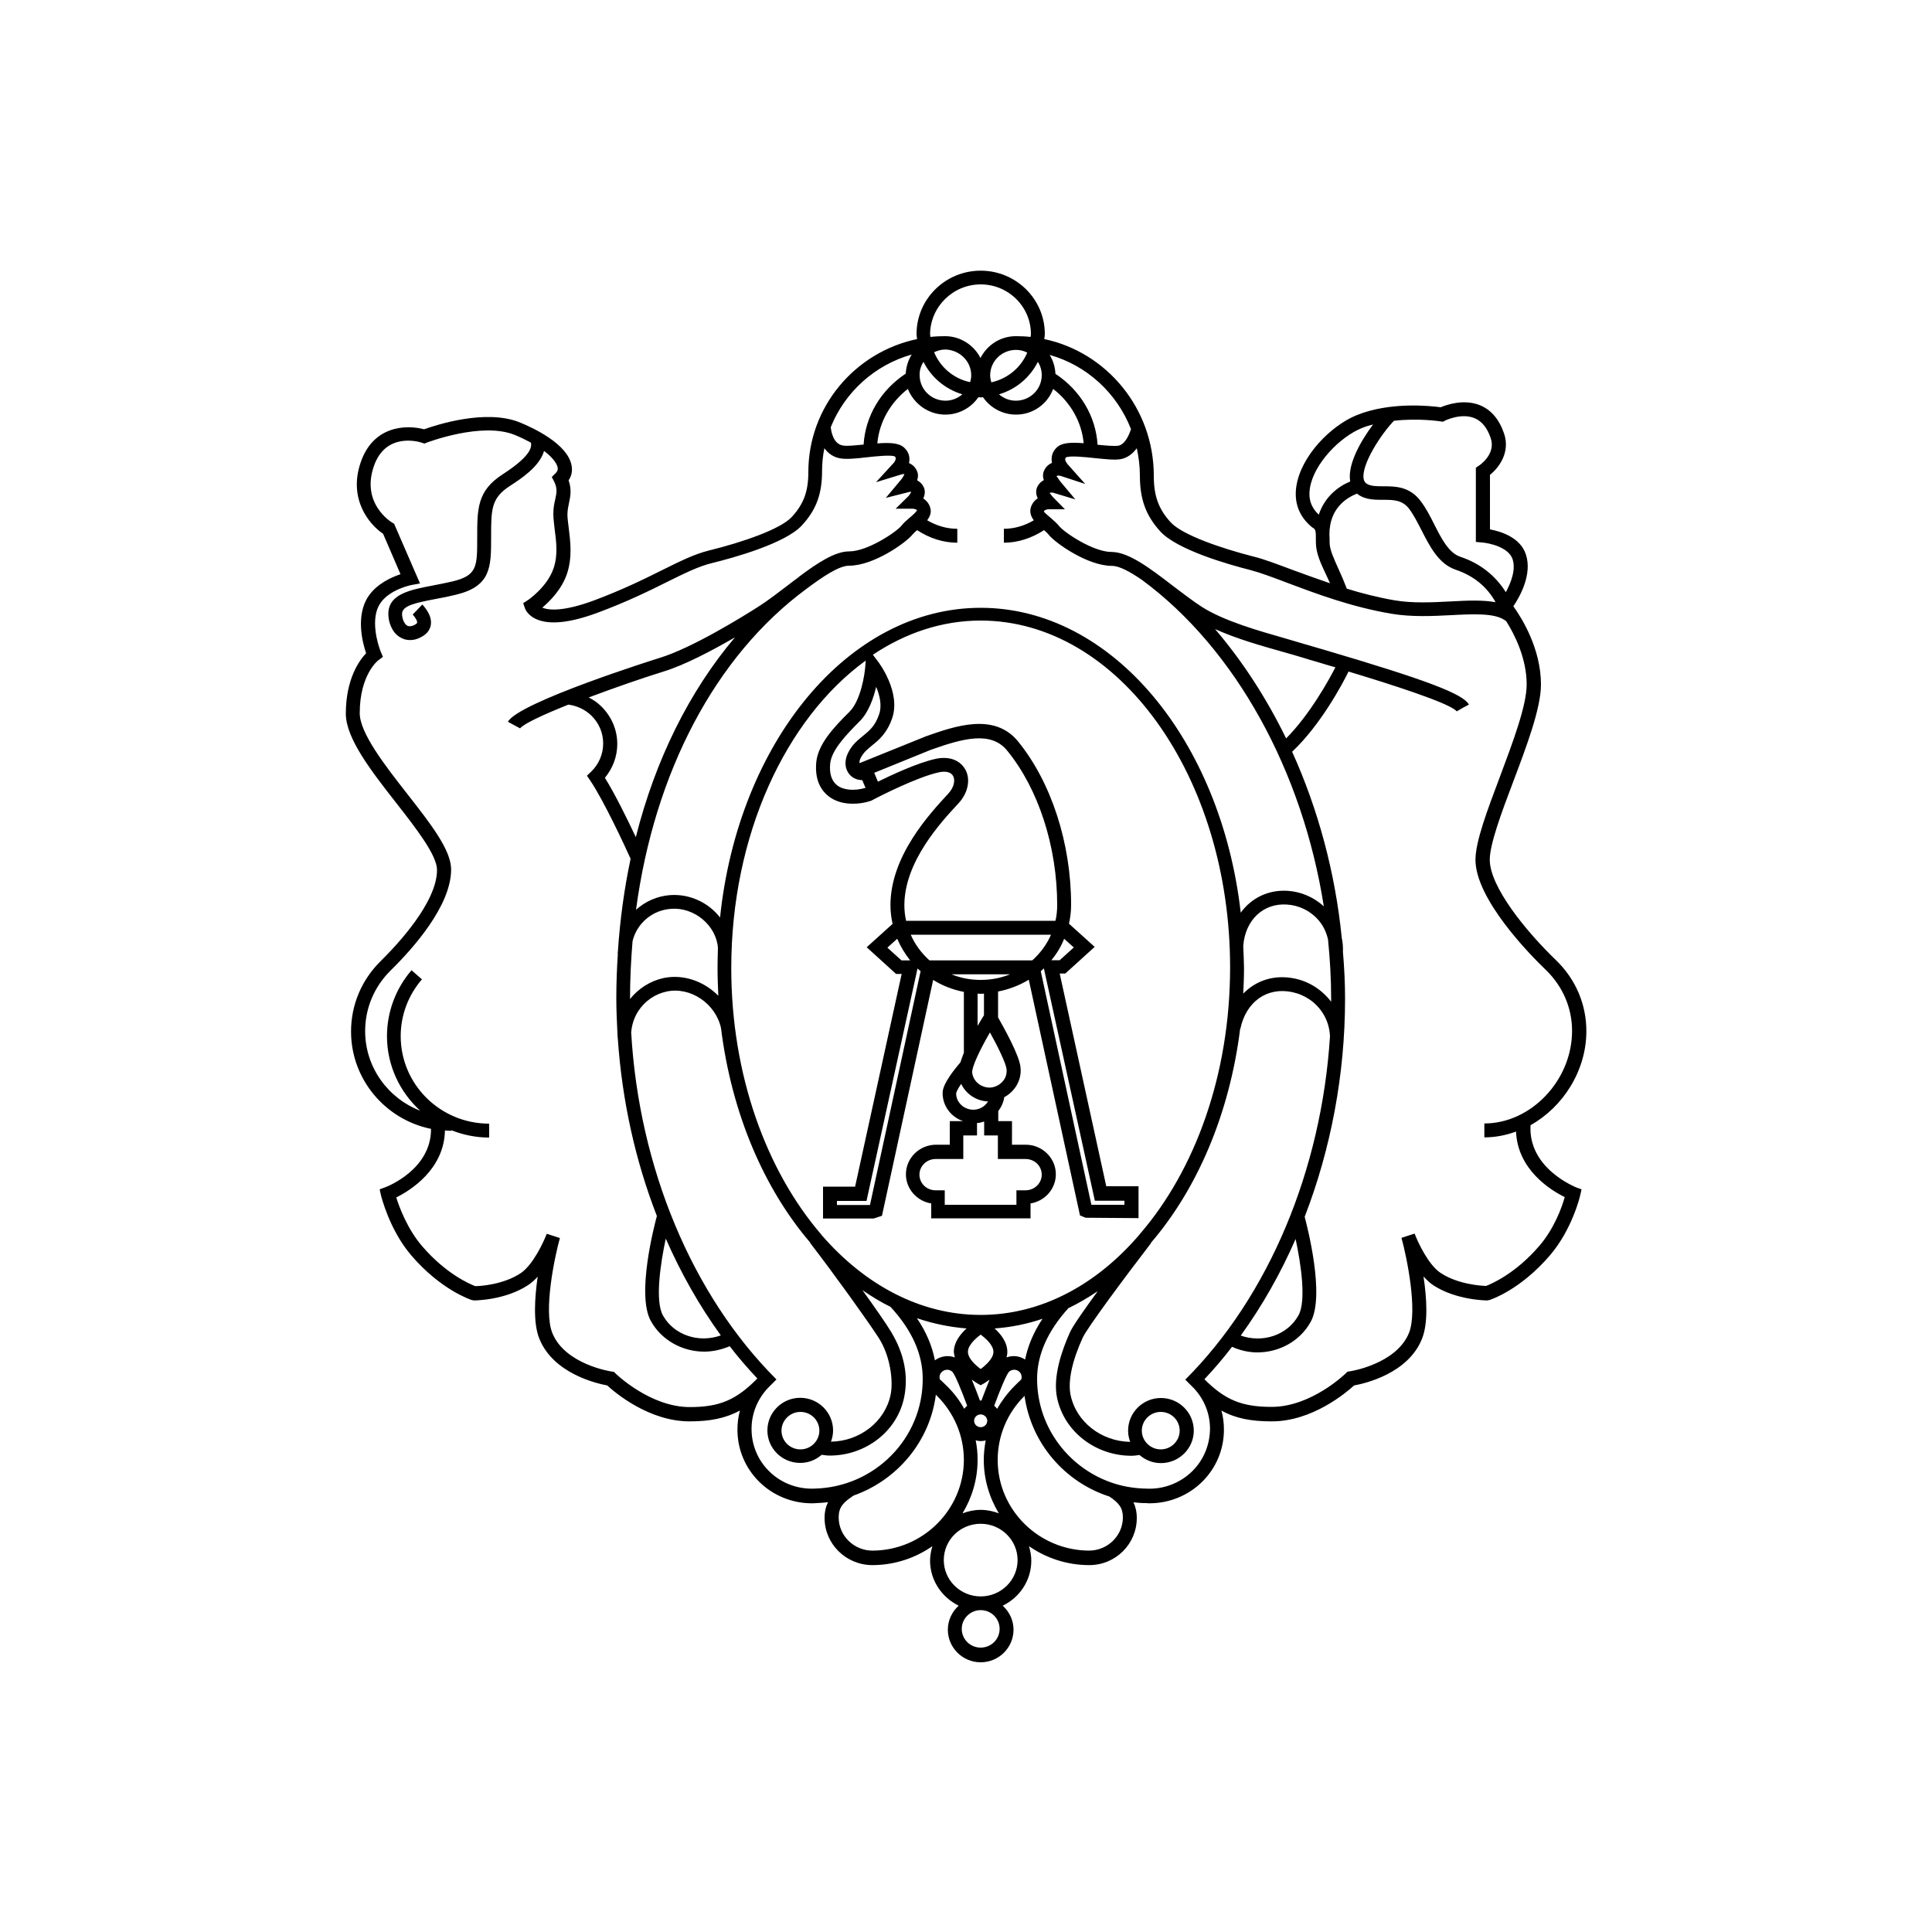 <?xml version="1.0" encoding="utf-8"?>
<!-- Generator: Adobe Illustrator 28.2.0, SVG Export Plug-In . SVG Version: 6.00 Build 0)  -->
<svg version="1.1" id="Warstwa_1" xmlns="http://www.w3.org/2000/svg" xmlns:xlink="http://www.w3.org/1999/xlink" x="0px" y="0px"
	 viewBox="0 0 100 100" style="enable-background:new 0 0 100 100;" xml:space="preserve">
<path d="M79.22,58.24c1.68-0.94,2.89-2.82,2.89-4.87c0-1.38-0.55-2.68-1.56-3.66c-1.59-1.53-3.44-3.82-3.44-5.21
	c0-0.81,0.61-2.45,1.21-4.03c0.71-1.88,1.44-3.82,1.44-5.04c0-1.88-1.02-3.48-1.43-4.05c0.33-0.48,0.99-1.65,0.65-2.68
	c-0.29-0.9-1.33-1.2-1.86-1.3v-2.82c0.47-0.38,1.06-1.17,0.73-2.14c-0.25-0.74-0.68-1.24-1.26-1.47c-0.83-0.33-1.71-0.02-2.02,0.11
	c-0.51-0.07-2.61-0.3-4.35,0.41c-1.31,0.53-2.87,2.08-3.12,3.67c-0.13,0.84,0.13,1.57,0.81,2.13c0.2,0.12,0.2,0.12,0.2,0.79
	c0,0.53,0.24,1.06,0.53,1.67c0.07,0.14,0.13,0.29,0.2,0.44c-0.7-0.24-1.36-0.48-1.96-0.7c-0.78-0.29-1.45-0.55-1.99-0.68
	c-1.68-0.43-3.7-1.12-4.3-1.78c-0.63-0.69-0.87-1.37-0.87-2.41c0-3.48-2.44-6.39-5.67-7.07c0.01-0.09,0.03-0.17,0.03-0.26
	c0-1.81-1.49-3.28-3.32-3.28s-3.32,1.47-3.32,3.28c0,0.09,0.02,0.17,0.03,0.26c-3.21,0.67-5.63,3.5-5.63,6.88
	c0,1-0.24,1.66-0.86,2.33c-0.59,0.64-2.6,1.32-4.27,1.73c-0.78,0.19-1.53,0.57-2.48,1.04c-0.9,0.45-2.02,1-3.49,1.55
	c-1.54,0.57-2.33,0.52-2.67,0.37c0.39-0.33,1.01-0.95,1.28-1.76c0.28-0.85,0.17-1.68,0.09-2.34c-0.03-0.26-0.07-0.51-0.07-0.71
	c0-0.22,0.04-0.41,0.08-0.6c0.07-0.33,0.15-0.7-0.02-1.18c0.16-0.23,0.21-0.5,0.15-0.79c-0.22-1.09-1.93-1.9-2.66-2.2
	c-1.77-0.73-4.38,0.14-4.97,0.35c-0.93-0.25-2.65-0.19-3.29,1.74c-0.63,1.87,0.44,3.18,1.17,3.67l0.9,2.09
	c-0.47,0.16-1.22,0.49-1.66,1.14c-0.67,1-0.31,2.4-0.12,2.95c-0.36,0.38-1.05,1.34-1.05,3.13c0,1.28,1.32,2.97,2.6,4.61
	c1.05,1.34,2.12,2.72,2.12,3.48c0,1.67-2.04,3.85-2.91,4.71c-0.99,0.97-1.54,2.27-1.54,3.65c0,2.48,1.78,4.56,4.14,5.04
	c0.01,2.1-2.26,2.98-2.36,3.02l-0.3,0.11l0.07,0.31c0.02,0.07,0.43,1.77,1.56,3.1c1.54,1.8,3.08,2.3,3.14,2.32l0.11,0.02
	c0.07,0,1.61-0.01,2.8-0.79c0.18-0.12,0.35-0.27,0.5-0.44c-0.16,1.12-0.24,2.42,0.09,3.22c0.73,1.8,2.97,2.31,3.51,2.41
	c0.4,0.37,2.16,1.86,4.26,1.86c1.07,0,1.86-0.16,2.61-0.56c-0.09,0.32-0.13,0.65-0.13,0.99c0,1.02,0.4,1.98,1.13,2.7
	c0.72,0.71,1.7,1.11,2.71,1.11v0h0.01h0c0.08,0,0.15,0,0.23-0.01v0c0.21-0.01,0.41-0.02,0.61-0.05c-0.11,0.22-0.18,0.49-0.18,0.82
	c0,1.34,1.1,2.43,2.46,2.44v0h0.01h0v0c1.16,0,2.23-0.37,3.11-0.98c-0.07,0.24-0.12,0.49-0.12,0.75c0,1.02,0.61,1.9,1.48,2.33
	c-0.34,0.31-0.56,0.75-0.56,1.24c0,0.93,0.76,1.69,1.7,1.69c0.94,0,1.7-0.76,1.7-1.69c0-0.49-0.22-0.93-0.56-1.24
	c0.87-0.42,1.48-1.3,1.48-2.33c0-0.26-0.05-0.51-0.12-0.75c0.88,0.61,1.96,0.98,3.12,0.98c1.36,0,2.46-1.09,2.46-2.44
	c0-0.33-0.07-0.59-0.17-0.81c0.2,0.02,0.4,0.04,0.6,0.04v0c0.02,0,0.05,0,0.07,0c0.03,0,0.06,0.01,0.1,0.01v0c0.02,0,0.04,0,0.06,0
	c1.02,0,2-0.4,2.72-1.11c0.73-0.72,1.13-1.68,1.13-2.7c0-0.34-0.04-0.67-0.13-0.99c0.74,0.41,1.54,0.56,2.61,0.56
	c2.1,0,3.85-1.49,4.26-1.86c0.55-0.1,2.79-0.61,3.51-2.41c0.33-0.81,0.25-2.11,0.08-3.23c0.16,0.17,0.32,0.33,0.5,0.45
	c1.19,0.78,2.74,0.79,2.8,0.79l0.11-0.02c0.07-0.02,1.6-0.52,3.14-2.32c1.13-1.32,1.55-3.03,1.56-3.1l0.07-0.31l-0.3-0.11
	C81.54,61.43,79.09,60.48,79.22,58.24z M74.56,21.81l0.12,0.02l0.1-0.05c0.01-0.01,0.84-0.42,1.53-0.14
	c0.38,0.15,0.67,0.5,0.85,1.04c0.28,0.82-0.57,1.4-0.61,1.42l-0.16,0.11l0,3.84l0.33,0.03c0.37,0.03,1.36,0.24,1.57,0.86
	c0.18,0.54-0.08,1.22-0.35,1.71c-0.54-0.86-1.33-1.49-2.35-1.83c-0.6-0.2-0.97-0.92-1.36-1.69c-0.21-0.42-0.43-0.85-0.71-1.21
	c-0.57-0.75-1.32-0.75-1.92-0.75c-0.31,0-0.61,0-0.82-0.11c-0.12-0.06-0.17-0.14-0.2-0.28c-0.12-0.75,0.92-2.33,1.57-3
	C73.43,21.63,74.54,21.81,74.56,21.81z M68.26,26.64c-0.39-0.36-0.55-0.81-0.46-1.37c0.2-1.28,1.57-2.66,2.68-3.11
	c0.19-0.08,0.39-0.14,0.59-0.19c-0.62,0.83-1.32,2.04-1.19,2.91c0,0.01,0.01,0.02,0.01,0.04C69.28,25.17,68.57,25.7,68.26,26.64z
	 M68.82,28.08c0-0.16,0-0.3-0.01-0.42h0c0-1.39,0.94-1.92,1.43-2.11c0.06,0.05,0.13,0.1,0.21,0.14c0.36,0.18,0.76,0.18,1.14,0.18
	c0.53,0,0.99,0,1.35,0.47c0.23,0.31,0.43,0.7,0.64,1.11c0.44,0.86,0.89,1.74,1.77,2.04c0.92,0.31,1.62,0.88,2.06,1.68
	c-0.65-0.12-1.45-0.09-2.33-0.04c-0.97,0.05-1.98,0.1-2.91-0.06c-0.86-0.15-1.68-0.36-2.46-0.6c-0.14-0.37-0.29-0.72-0.43-1.02
	C69.04,28.91,68.82,28.45,68.82,28.08z M58.54,22.21c-0.09,0.29-0.31,0.8-0.66,0.86c-0.22,0.03-0.65-0.01-1.07-0.05
	c-0.09-1.47-0.89-2.82-2.18-3.67c-0.02-0.36-0.12-0.69-0.3-0.98C56.25,18.91,57.81,20.34,58.54,22.21z M53.92,19.42
	c0,0.73-0.6,1.32-1.34,1.32c-0.34,0-0.64-0.13-0.87-0.33c0.88-0.26,1.6-0.87,2.01-1.68C53.85,18.93,53.92,19.17,53.92,19.42z
	 M51.31,19.79c-0.03-0.12-0.06-0.24-0.06-0.36c0-0.73,0.6-1.32,1.34-1.32c0.21,0,0.4,0.05,0.58,0.14
	C52.85,19.02,52.16,19.6,51.31,19.79z M50.76,14.72c1.43,0,2.6,1.15,2.6,2.57c0,0.05-0.01,0.1-0.02,0.15
	c-0.25-0.03-0.5-0.04-0.76-0.04c-0.8,0-1.49,0.46-1.83,1.13c-0.34-0.66-1.03-1.13-1.83-1.13c-0.26,0-0.51,0.01-0.76,0.04
	c0-0.05-0.02-0.1-0.02-0.15C48.16,15.87,49.33,14.72,50.76,14.72z M50.27,19.42c0,0.13-0.02,0.25-0.06,0.36
	c-0.85-0.18-1.54-0.77-1.86-1.55c0.18-0.08,0.37-0.14,0.58-0.14C49.67,18.11,50.27,18.7,50.27,19.42z M47.8,18.73
	c0.4,0.8,1.12,1.41,2.01,1.68c-0.23,0.2-0.54,0.33-0.87,0.33c-0.74,0-1.34-0.59-1.34-1.32C47.59,19.17,47.67,18.93,47.8,18.73z
	 M48.93,21.46c0.71,0,1.34-0.36,1.71-0.9c0.04,0,0.08,0.01,0.12,0.01s0.08-0.01,0.12-0.01c0.37,0.54,1,0.9,1.71,0.9
	c0.88,0,1.63-0.55,1.92-1.33c0.91,0.7,1.48,1.72,1.58,2.81c-0.67-0.05-1.13-0.03-1.39,0.22c-0.26,0.24-0.3,0.53-0.25,0.8
	c-0.19,0.08-0.35,0.22-0.44,0.48c-0.04,0.13-0.03,0.28,0.02,0.41c-0.13,0.07-0.25,0.17-0.33,0.33c-0.11,0.21-0.07,0.43,0.01,0.62
	c-0.15,0.09-0.28,0.24-0.35,0.45c-0.08,0.26,0,0.48,0.15,0.68c-0.49,0.29-1.02,0.44-1.55,0.44v0.72c0.72,0,1.43-0.23,2.08-0.65
	c0.1,0.09,0.19,0.17,0.25,0.25c0.32,0.4,1.99,1.6,3.27,1.6c0.38,0,0.94,0.31,1.54,0.72c4.86,3.58,8.32,9.91,9.42,16.9
	c-0.51-0.46-1.15-0.75-1.85-0.8c-1.02-0.07-1.9,0.37-2.45,1.13c-1.02-8.93-6.66-15.78-13.46-15.78c-6.86,0-12.55,6.98-13.49,16.03
	c-0.59-0.76-1.55-1.23-2.58-1.16c-0.67,0.05-1.28,0.32-1.77,0.76c0.95-7.11,4.1-13.13,8.82-16.61c0.83-0.62,1.68-1.2,2.21-1.2
	c1.28,0,2.95-1.2,3.27-1.6c0.06-0.07,0.15-0.16,0.25-0.24c0.64,0.42,1.35,0.65,2.08,0.65v-0.72c-0.54,0-1.06-0.15-1.56-0.44
	c0.15-0.2,0.24-0.42,0.15-0.68c-0.07-0.21-0.2-0.35-0.35-0.45c0.08-0.18,0.12-0.4,0.01-0.61c-0.08-0.16-0.2-0.26-0.33-0.33
	c0.05-0.14,0.06-0.28,0.02-0.41c-0.09-0.26-0.25-0.4-0.44-0.48c0.06-0.27,0.01-0.56-0.25-0.8c-0.26-0.24-0.71-0.27-1.39-0.22
	c0.1-1.1,0.67-2.11,1.58-2.82C47.3,20.9,48.05,21.46,48.93,21.46z M62.89,32.56c1.1,0.5,2.41,0.87,3.51,1.18
	c0.36,0.1,0.7,0.2,1,0.29c0.22,0.07,0.56,0.17,0.97,0.29c0.2,0.06,0.46,0.14,0.75,0.22c-0.34,0.66-1.32,2.44-2.55,3.68
	C65.55,36.13,64.31,34.22,62.89,32.56z M64.35,48.96c0.1-1.34,1.04-2.23,2.27-2.14c0.63,0.04,1.21,0.33,1.62,0.8
	c0.26,0.3,0.42,0.65,0.5,1.02c0.1,1.01,0.16,2.03,0.16,3.06c0,0.05,0,0.1,0,0.15c-0.47-0.61-1.12-1.04-1.88-1.2
	c-1.05-0.22-2,0.09-2.67,0.78c0.02-0.43,0.04-0.87,0.04-1.32C64.38,49.72,64.37,49.34,64.35,48.96z M49.42,70.26
	c-0.34-0.13-0.73-0.07-1.03,0.15c-0.14-0.74-0.45-1.47-0.93-2.18c0.83,0.28,1.69,0.46,2.57,0.53c-0.32,0.29-0.66,0.71-0.66,1.22
	C49.38,70.07,49.4,70.17,49.42,70.26z M48.75,71.01c0.15-0.15,0.4-0.15,0.55,0c0.13,0.14,0.47,0.96,0.76,1.75
	c-0.05,0.05-0.11,0.1-0.15,0.16c-0.24-0.43-0.54-0.83-0.91-1.19c-0.14-0.13-0.25-0.25-0.35-0.33c-0.01-0.04-0.02-0.08-0.02-0.12
	C48.63,71.18,48.67,71.08,48.75,71.01z M50.6,75.56c0-0.34-0.03-0.68-0.1-1.01c0.08,0.02,0.17,0.04,0.26,0.04
	c0.09,0,0.18-0.01,0.26-0.04c-0.06,0.33-0.1,0.67-0.1,1.01c0,1.01,0.29,1.96,0.78,2.77c-0.29-0.11-0.61-0.18-0.94-0.18
	c-0.33,0-0.65,0.07-0.94,0.18C50.31,77.52,50.6,76.57,50.6,75.56z M50.8,72.49c-0.01,0-0.03,0-0.04,0c-0.01,0-0.03,0-0.04,0
	c-0.12-0.33-0.27-0.72-0.42-1.08c0.14,0.1,0.25,0.17,0.28,0.19l0.18,0.1l0.18-0.1c0.03-0.02,0.14-0.09,0.28-0.19
	C51.07,71.78,50.92,72.17,50.8,72.49z M51.1,73.54c0,0.18-0.15,0.33-0.34,0.33c-0.19,0-0.34-0.15-0.34-0.33
	c0-0.18,0.15-0.33,0.34-0.33C50.94,73.21,51.1,73.36,51.1,73.54z M50.76,70.86c-0.27-0.2-0.66-0.55-0.66-0.89s0.39-0.69,0.66-0.89
	c0.27,0.2,0.66,0.55,0.66,0.89S51.03,70.66,50.76,70.86z M51.46,72.76c0.29-0.79,0.63-1.61,0.76-1.75c0.15-0.15,0.4-0.15,0.55,0
	c0.07,0.07,0.11,0.17,0.11,0.27c0,0.04-0.01,0.08-0.02,0.12c-0.1,0.09-0.21,0.2-0.34,0.33c-0.36,0.36-0.66,0.76-0.91,1.19
	C51.57,72.87,51.52,72.81,51.46,72.76z M52.1,70.26c0.02-0.09,0.04-0.19,0.04-0.28c0-0.51-0.34-0.93-0.66-1.22
	c0.85-0.06,1.68-0.23,2.48-0.5c-0.46,0.69-0.76,1.4-0.9,2.11C52.77,70.18,52.41,70.14,52.1,70.26z M50.76,68.06
	c-3.12,0-5.99-1.55-8.23-4.13c-0.01-0.01-0.02-0.02-0.02-0.03l0,0c-2.84-3.3-4.66-8.25-4.66-13.79c0-6.91,2.83-12.92,6.96-15.92
	l-0.02,0.26c-0.03,0.47-0.24,1.81-0.82,2.39c-0.82,0.81-1.63,1.68-1.72,2.61c-0.09,0.96,0.28,1.48,0.62,1.75
	c0.33,0.27,0.78,0.4,1.27,0.4c0.31,0,0.61-0.04,0.94-0.15l0.35-0.18c0.02-0.01,2.07-1.07,3.19-1.3c0.34-0.07,0.61,0,0.71,0.19
	c0.11,0.19,0.08,0.56-0.24,0.91c-0.97,1.05-3,3.23-3,5.78c0,0.33,0.04,0.66,0.11,0.97l-1.34,1.21l1.52,1.38h0.29l-2.41,11.01H42.6
	v1.65h2.62l0.43-0.14l2.65-12.21c0.48,0.3,1.02,0.51,1.59,0.62v3.15c-0.07,0.18-0.13,0.34-0.18,0.5c-0.92,1.07-0.92,1.46-0.92,1.59
	c0,0.67,0.44,1.24,1.06,1.45h-0.69v1.22h-0.71c-0.86,0-1.56,0.69-1.56,1.53c0,0.76,0.57,1.39,1.31,1.51v0.77h5.14v-0.77
	c0.74-0.12,1.31-0.75,1.31-1.51c0-0.84-0.7-1.53-1.56-1.53h-0.71v-1.22h-0.71v-0.52c0.16-0.21,0.27-0.45,0.31-0.72
	c0.19-0.1,0.36-0.24,0.5-0.41c0.27-0.33,0.39-0.74,0.34-1.15c-0.07-0.64-0.88-2.07-1.16-2.57v-1.34c0.57-0.11,1.11-0.32,1.59-0.61
	l2.65,12.2l0.29,0.12l2.74,0.02v-1.65h-1.67l-2.41-11.01h0.29l1.52-1.38l-1.33-1.2c0.07-0.32,0.11-0.64,0.11-0.98
	c0-3.19-1.03-6.35-2.75-8.46c-1.23-1.5-3.26-0.79-4.76-0.26l-3.44,1.39c-0.02-0.11,0.04-0.24,0.07-0.29
	c0.14-0.27,0.34-0.43,0.57-0.62c0.35-0.28,0.78-0.63,1.05-1.42c0.46-1.36-0.7-2.89-0.75-2.95l-0.25-0.33
	c1.69-1.13,3.58-1.77,5.58-1.77c7.12,0,12.91,8.05,12.91,17.95c0,5.54-1.81,10.49-4.66,13.79l0,0c-0.01,0.01-0.02,0.02-0.02,0.03
	C56.75,66.51,53.88,68.06,50.76,68.06z M44.12,40.22c0.15,0.11,0.33,0.16,0.51,0.16l0.17,0.4c-0.59,0.17-1.15,0.12-1.48-0.14
	c-0.28-0.23-0.4-0.6-0.35-1.12c0.07-0.69,0.82-1.48,1.51-2.17c0.47-0.46,0.73-1.2,0.87-1.8c0.19,0.45,0.31,0.98,0.15,1.43
	c-0.2,0.59-0.49,0.83-0.82,1.1c-0.26,0.21-0.55,0.44-0.76,0.84C43.6,39.53,43.82,40.01,44.12,40.22z M53.08,59.99
	c0.47,0,0.84,0.36,0.84,0.81c0,0.45-0.38,0.81-0.84,0.81h-0.47v0.75h-3.71v-0.75h-0.47c-0.47,0-0.84-0.36-0.84-0.81
	c0-0.45,0.38-0.81,0.84-0.81h1.43v-1.22h0.71v-0.64c0.13-0.01,0.25-0.04,0.37-0.08v0.72h0.71v1.22H53.08z M49.49,56.6
	c0-0.05,0.06-0.21,0.26-0.5c0.25,0.53,0.79,0.89,1.39,0.91c-0.15,0.25-0.43,0.43-0.77,0.43C49.89,57.43,49.49,57.06,49.49,56.6z
	 M51.3,56.29c-0.48,0.04-0.93-0.3-0.98-0.77c-0.03-0.28,0.41-1.21,0.92-2.08c0.39,0.7,0.82,1.57,0.86,1.9
	c0.02,0.23-0.04,0.45-0.19,0.62C51.76,56.14,51.54,56.26,51.3,56.29z M50.6,53.1v-1.67c0.06,0,0.11,0.01,0.17,0.01
	c0.05,0,0.11-0.01,0.16-0.01v1.12C50.85,52.68,50.73,52.87,50.6,53.1z M50.76,50.72c-0.54,0-1.05-0.1-1.51-0.29h3.03
	C51.81,50.62,51.3,50.72,50.76,50.72z M48.11,49.71c-0.41-0.37-0.75-0.82-0.97-1.33h7.26c-0.22,0.51-0.56,0.96-0.97,1.33H48.11z
	 M47.65,50.27l-2.62,12.1h-1.71v-0.21h1.53l2.64-12.03C47.54,50.17,47.6,50.22,47.65,50.27z M54.03,50.12l2.64,12.03h1.53v0.21
	h-1.71l-2.62-12.09C53.92,50.23,53.98,50.18,54.03,50.12z M54.63,47.66H46.9c-0.06-0.26-0.09-0.53-0.09-0.8
	c0-2.27,1.9-4.31,2.81-5.29c0.49-0.53,0.63-1.24,0.34-1.75c-0.22-0.38-0.61-0.59-1.1-0.59c-0.12,0-0.25,0.01-0.39,0.04
	c-0.94,0.19-2.38,0.87-3.03,1.19l-0.19-0.46l2.93-1.19c1.66-0.59,3.11-0.99,3.95,0.04c1.62,1.98,2.59,4.97,2.59,8
	C54.72,47.14,54.69,47.4,54.63,47.66z M55.08,48.59l0.5,0.45l-0.73,0.66h-0.43C54.69,49.37,54.92,49,55.08,48.59z M47.11,49.71
	h-0.45l-0.73-0.66l0.51-0.46C46.61,48.99,46.84,49.37,47.11,49.71z M31.12,36.56c-0.19-0.19-0.41-0.34-0.65-0.46
	c1.36-0.51,2.83-1.02,3.87-1.34c1.11-0.34,2.54-1.1,3.7-1.77c-2.36,2.79-4.12,6.33-5.13,10.34c-0.43-0.91-1.08-2.24-1.6-3.07
	c0.41-0.5,0.64-1.11,0.64-1.75C31.95,37.77,31.65,37.08,31.12,36.56z M33.21,47.8c0.39-0.45,0.93-0.72,1.53-0.76
	c1.2-0.09,2.33,0.86,2.42,2.02c-0.01,0.35-0.02,0.7-0.02,1.05c0,0.48,0.02,0.96,0.04,1.43c-0.73-0.74-1.79-1.13-2.82-0.92
	c-0.7,0.15-1.31,0.54-1.75,1.09c0-0.01,0-0.02,0-0.02c0-1.01,0.05-2,0.13-2.97C32.82,48.39,32.97,48.08,33.21,47.8z M47.19,18.35
	c-0.18,0.29-0.29,0.63-0.31,0.99c-1.29,0.85-2.09,2.2-2.18,3.67c-0.43,0.04-0.85,0.09-1.07,0.05c-0.5-0.08-0.61-0.73-0.63-0.95
	C43.73,20.29,45.28,18.89,47.19,18.35z M35.7,72.83c-2.05,0-3.82-1.72-3.84-1.74l-0.08-0.08l-0.12-0.02c-0.02,0-2.41-0.36-3.07-1.99
	c-0.47-1.16,0.12-3.95,0.39-4.92l-0.68-0.22c-0.16,0.42-0.71,1.61-1.35,2.04c-0.89,0.59-2.08,0.67-2.35,0.67
	c-0.27-0.1-1.52-0.63-2.76-2.08c-0.76-0.89-1.17-2-1.33-2.51c0.72-0.36,2.48-1.44,2.52-3.47c0.11,0.01,0.22,0.02,0.33,0.02V58.5
	c0.61,0.24,1.27,0.38,1.96,0.38v-0.72c-2.53,0-4.58-2.03-4.58-4.53c0-1.08,0.39-2.12,1.1-2.94l-0.54-0.47
	c-0.82,0.95-1.27,2.16-1.27,3.41c0,1.53,0.67,2.9,1.72,3.86c-1.66-0.64-2.85-2.24-2.85-4.12c0-1.19,0.47-2.3,1.32-3.14
	c1.17-1.15,3.13-3.35,3.13-5.23c0-1-1.05-2.35-2.28-3.92c-1.15-1.47-2.45-3.14-2.45-4.17c0-1.97,0.93-2.72,0.97-2.74l0.23-0.17
	l-0.11-0.26c-0.18-0.44-0.55-1.74-0.03-2.51c0.49-0.73,1.61-0.95,1.62-0.95l0.44-0.08l-1.34-3.09l-0.1-0.06
	c-0.07-0.04-1.6-0.98-0.96-2.89c0.6-1.8,2.32-1.31,2.51-1.24l0.12,0.04l0.12-0.05c0.03-0.01,2.85-1.09,4.55-0.4
	c0.32,0.13,0.6,0.27,0.84,0.4c0.07,0.29-0.12,0.77-1.46,1.64c-1.32,0.85-1.32,1.77-1.32,3.28c0,1.5,0,1.95-1.26,2.26
	c-0.35,0.08-0.69,0.15-1.01,0.21c-1.2,0.23-2.33,0.44-2.33,1.48c0,0.41,0.18,0.95,0.6,1.2c0.16,0.1,0.33,0.15,0.52,0.15
	c0.18,0,0.36-0.04,0.55-0.14c0.39-0.19,0.5-0.46,0.53-0.65c0.08-0.52-0.39-0.99-0.44-1.05l-0.5,0.52c0.1,0.1,0.25,0.32,0.23,0.42
	c-0.01,0.05-0.11,0.1-0.14,0.12c-0.23,0.11-0.34,0.05-0.38,0.03c-0.16-0.1-0.26-0.38-0.26-0.6c0-0.43,0.66-0.57,1.75-0.78
	c0.34-0.06,0.69-0.13,1.05-0.22c1.81-0.44,1.81-1.44,1.81-2.96c0-1.48,0-2.04,0.99-2.68c0.51-0.33,1.52-0.98,1.75-1.8
	c0.42,0.32,0.65,0.62,0.7,0.84c0.02,0.09,0.02,0.2-0.12,0.33l-0.18,0.18l0.12,0.23c0.18,0.36,0.13,0.59,0.06,0.92
	c-0.05,0.21-0.1,0.45-0.1,0.75c0,0.25,0.04,0.52,0.07,0.81c0.08,0.62,0.18,1.33-0.06,2.02c-0.33,0.97-1.33,1.65-1.34,1.65
	l-0.23,0.15l0.09,0.26c0.02,0.06,0.14,0.35,0.55,0.55c0.69,0.33,1.78,0.22,3.25-0.33c1.5-0.56,2.64-1.12,3.56-1.58
	c0.91-0.45,1.63-0.81,2.34-0.98c1.1-0.27,3.77-1.01,4.63-1.94c0.75-0.81,1.05-1.63,1.05-2.82c0-0.4,0.04-0.8,0.12-1.18
	c0.19,0.26,0.46,0.47,0.85,0.53c0.33,0.05,0.82,0,1.34-0.06c0.45-0.05,1.29-0.14,1.46-0.04c0.13,0.12-0.08,0.36-0.09,0.36
	l-0.89,0.97l1.27-0.39c0.03-0.01,0.18-0.05,0.2-0.03c-0.01,0.05-0.1,0.21-0.19,0.31l-0.77,0.92L47,25.48c0,0,0.15-0.04,0.16-0.03
	c-0.01,0.05-0.09,0.19-0.18,0.27l-0.62,0.61h0.87c0,0,0.2,0.01,0.23,0.08c-0.02,0.08-0.25,0.28-0.38,0.39
	c-0.15,0.13-0.31,0.26-0.42,0.41c-0.26,0.32-1.75,1.33-2.71,1.33c-0.73,0-1.63,0.59-2.59,1.31l0,0c-0.01,0.01-0.02,0.02-0.03,0.03
	c-0.19,0.14-0.38,0.28-0.57,0.43c-0.5,0.38-1.02,0.78-1.49,1.08c-0.77,0.49-3.43,2.15-5.15,2.67c-0.07,0.02-7.3,2.29-7.83,3.3
	l0.63,0.34c0.17-0.23,1.2-0.71,2.5-1.23c0.45,0.06,0.87,0.26,1.19,0.57c0.39,0.38,0.61,0.89,0.61,1.44c0,0.55-0.22,1.07-0.62,1.46
	l-0.22,0.21l0.17,0.25c0.7,1.03,1.83,3.47,2.09,4.05c-0.33,1.55-0.55,3.16-0.66,4.82c-0.01,0.05-0.01,0.09-0.01,0.09l0.01,0
	c-0.05,0.76-0.08,1.53-0.08,2.31c0,0.62,0.03,1.23,0.06,1.85c0,0.09,0.01,0.18,0.02,0.27c0.22,3.19,0.91,6.3,2.02,9.15l0,0
	c-0.11,0.41-1.08,4.06-0.31,5.44c0.56,1,1.64,1.58,2.76,1.58c0.44,0,0.89-0.1,1.32-0.28c0.45,0.59,0.93,1.14,1.43,1.67
	C38.1,72.47,37.23,72.83,35.7,72.83z M34.46,64.11c0.79,1.8,1.74,3.48,2.85,5.01c-1.14,0.41-2.43-0.01-3-1.04
	C33.9,67.33,34.18,65.42,34.46,64.11z M42.17,77.05c-0.88,0.04-1.74-0.28-2.36-0.9c-0.59-0.58-0.91-1.36-0.91-2.19
	c0-0.79,0.3-1.53,0.84-2.11l0.45-0.45c-4.38-4.37-7.12-10.99-7.52-17.96c0.03-0.39,0.15-0.77,0.37-1.11
	c0.34-0.52,0.86-0.88,1.47-1.01c1.23-0.26,2.54,0.63,2.81,1.9h0c0.55,4.42,2.23,8.31,4.62,11.1l-0.01,0.01
	c1.3,1.69,2.92,3.95,3.54,4.9c0.62,0.95,0.77,2.25,0.63,2.95c-0.29,1.42-1.61,2.42-3.09,2.44c0.07-0.18,0.11-0.38,0.11-0.58
	c0-0.93-0.76-1.69-1.7-1.69c-0.94,0-1.7,0.76-1.7,1.69c0,0.93,0.76,1.68,1.7,1.68c0.43,0,0.81-0.16,1.11-0.42
	c0.14,0.02,0.28,0.04,0.42,0.04c1.84,0,3.49-1.24,3.85-3.02c0.22-1.09,0.02-2.23-0.68-3.39c-0.28-0.46-0.86-1.29-1.48-2.15
	c0.47,0.32,0.95,0.62,1.45,0.86c1.11,1.2,1.67,2.45,1.67,3.72C47.77,74.46,45.27,76.97,42.17,77.05z M42.41,74.05
	c0,0.53-0.44,0.97-0.98,0.97c-0.54,0-0.98-0.43-0.98-0.97c0-0.53,0.44-0.97,0.98-0.97C41.97,73.08,42.41,73.51,42.41,74.05z
	 M45.16,80.26c-0.96,0-1.75-0.77-1.75-1.72c0-0.53,0.23-0.77,0.77-1.13l0,0c2.26-0.8,3.95-2.8,4.26-5.22
	c0.02,0.02,0.04,0.04,0.06,0.06c0.89,0.89,1.39,2.07,1.39,3.32C49.88,78.15,47.76,80.25,45.16,80.26z M50.76,85.28
	c-0.54,0-0.98-0.43-0.98-0.97c0-0.53,0.44-0.97,0.98-0.97c0.54,0,0.98,0.43,0.98,0.97C51.74,84.85,51.3,85.28,50.76,85.28z
	 M50.76,82.63c-1.05,0-1.91-0.84-1.91-1.88s0.85-1.88,1.91-1.88c1.05,0,1.91,0.84,1.91,1.88S51.81,82.63,50.76,82.63z M56.38,80.26
	c-2.61-0.01-4.74-2.11-4.74-4.69c0-1.25,0.49-2.43,1.39-3.32l0,0c0.34,2.45,2.07,4.46,4.39,5.21c0.49,0.33,0.7,0.58,0.7,1.08
	C58.12,79.48,57.34,80.25,56.38,80.26z M61.71,76.15c-0.63,0.62-1.5,0.95-2.39,0.9c-0.54-0.01-1.07-0.09-1.57-0.24
	c-2.35-0.71-4.07-2.88-4.07-5.44c0-1.25,0.55-2.48,1.62-3.66c0.52-0.25,1.03-0.55,1.52-0.88c-0.68,0.93-1.29,1.8-1.43,2.11
	c-0.43,0.95-0.9,2.31-0.68,3.39c0.36,1.78,2.01,3.02,3.85,3.02c0.14,0,0.28-0.02,0.42-0.04c0.3,0.26,0.68,0.42,1.11,0.42
	c0.94,0,1.7-0.76,1.7-1.68c0-0.93-0.76-1.69-1.7-1.69c-0.94,0-1.7,0.76-1.7,1.69c0,0.21,0.04,0.4,0.11,0.58
	c-1.48-0.02-2.8-1.02-3.09-2.44c-0.14-0.7,0.08-1.75,0.63-2.95c0.23-0.51,2.24-3.21,3.54-4.9l-0.01-0.01
	c2.39-2.78,4.07-6.67,4.62-11.08l0.01,0c0.3-1.41,1.38-2.17,2.68-1.9c0.66,0.14,1.22,0.52,1.58,1.08c0.24,0.37,0.36,0.78,0.38,1.21
	c-0.44,6.91-3.16,13.44-7.49,17.77l0.36,0.36v0c0.02,0.03,0.05,0.05,0.07,0.07c0.55,0.58,0.85,1.32,0.85,2.12
	C62.62,74.79,62.3,75.57,61.71,76.15z M59.1,74.05c0-0.53,0.44-0.97,0.98-0.97c0.54,0,0.98,0.43,0.98,0.97
	c0,0.53-0.44,0.97-0.98,0.97C59.54,75.02,59.1,74.58,59.1,74.05z M67.21,68.08c-0.57,1.03-1.85,1.45-2.99,1.05
	c1.1-1.52,2.06-3.21,2.84-5C67.34,65.43,67.62,67.34,67.21,68.08z M79.68,64.48c-1.24,1.45-2.5,1.98-2.76,2.08
	c-0.27-0.01-1.45-0.08-2.35-0.67c-0.64-0.42-1.19-1.61-1.35-2.04l-0.68,0.22c0.27,0.98,0.85,3.76,0.39,4.92
	c-0.66,1.62-3.04,1.99-3.07,1.99l-0.12,0.02l-0.08,0.08c-0.02,0.02-1.78,1.74-3.84,1.74c-1.53,0-2.4-0.35-3.48-1.43
	c0.5-0.53,0.98-1.09,1.43-1.68C64.19,69.9,64.64,70,65.08,70c1.12,0,2.2-0.57,2.76-1.58c0.76-1.38-0.2-5.01-0.31-5.44
	c1.35-3.49,2.09-7.36,2.09-11.28c0-0.81-0.04-1.62-0.11-2.43c0.01-0.25-0.01-0.49-0.06-0.72c-0.34-3.4-1.23-6.68-2.57-9.64
	c1.49-1.4,2.62-3.54,2.92-4.15c2.13,0.64,5.27,1.64,5.6,2.06l0.31-0.18l0.32-0.17c-0.29-0.55-2.18-1.27-7.47-2.83
	c-0.4-0.12-0.74-0.22-0.96-0.28c-0.3-0.09-0.65-0.19-1.02-0.3c-1.43-0.41-3.21-0.91-4.36-1.64c-0.47-0.3-0.98-0.7-1.49-1.08
	c-1.18-0.91-2.31-1.77-3.19-1.77c-0.96,0-2.45-1.01-2.71-1.33c-0.12-0.15-0.27-0.28-0.42-0.41c-0.13-0.11-0.36-0.31-0.38-0.35
	c0.03-0.11,0.23-0.12,0.23-0.12l0.86,0l-0.6-0.61c-0.09-0.09-0.17-0.22-0.19-0.23c0.02-0.04,0.16-0.02,0.17-0.02l1.16,0.35
	l-0.78-0.93c-0.08-0.09-0.17-0.29-0.2-0.25c0.03-0.09,0.18-0.04,0.21-0.04l1.28,0.42l-0.9-1.01c-0.01-0.01-0.22-0.25-0.1-0.36
	c0.17-0.11,1.02-0.02,1.48,0.03c0.52,0.05,1,0.11,1.33,0.06c0.38-0.06,0.66-0.3,0.86-0.57c0.1,0.46,0.16,0.93,0.16,1.41
	c0,1.22,0.3,2.06,1.05,2.89c0.87,0.96,3.54,1.72,4.65,2c0.5,0.13,1.15,0.37,1.91,0.66c1.49,0.56,3.34,1.26,5.43,1.61
	c1.02,0.17,2.11,0.12,3.07,0.07c1.15-0.06,2.23-0.11,2.76,0.25l0.09,0.06c0.42,0.67,1.06,1.9,1.06,3.28c0,1.09-0.71,2.97-1.39,4.79
	c-0.65,1.72-1.26,3.34-1.26,4.28c0,2.03,2.8,4.9,3.66,5.72c0.86,0.84,1.34,1.95,1.34,3.14c0,2.55-2.12,4.79-4.54,4.79v0.72
	c0.57,0,1.12-0.11,1.64-0.3c0.08,1.98,1.8,3.04,2.52,3.39C80.85,62.48,80.44,63.6,79.68,64.48z"/>
</svg>
